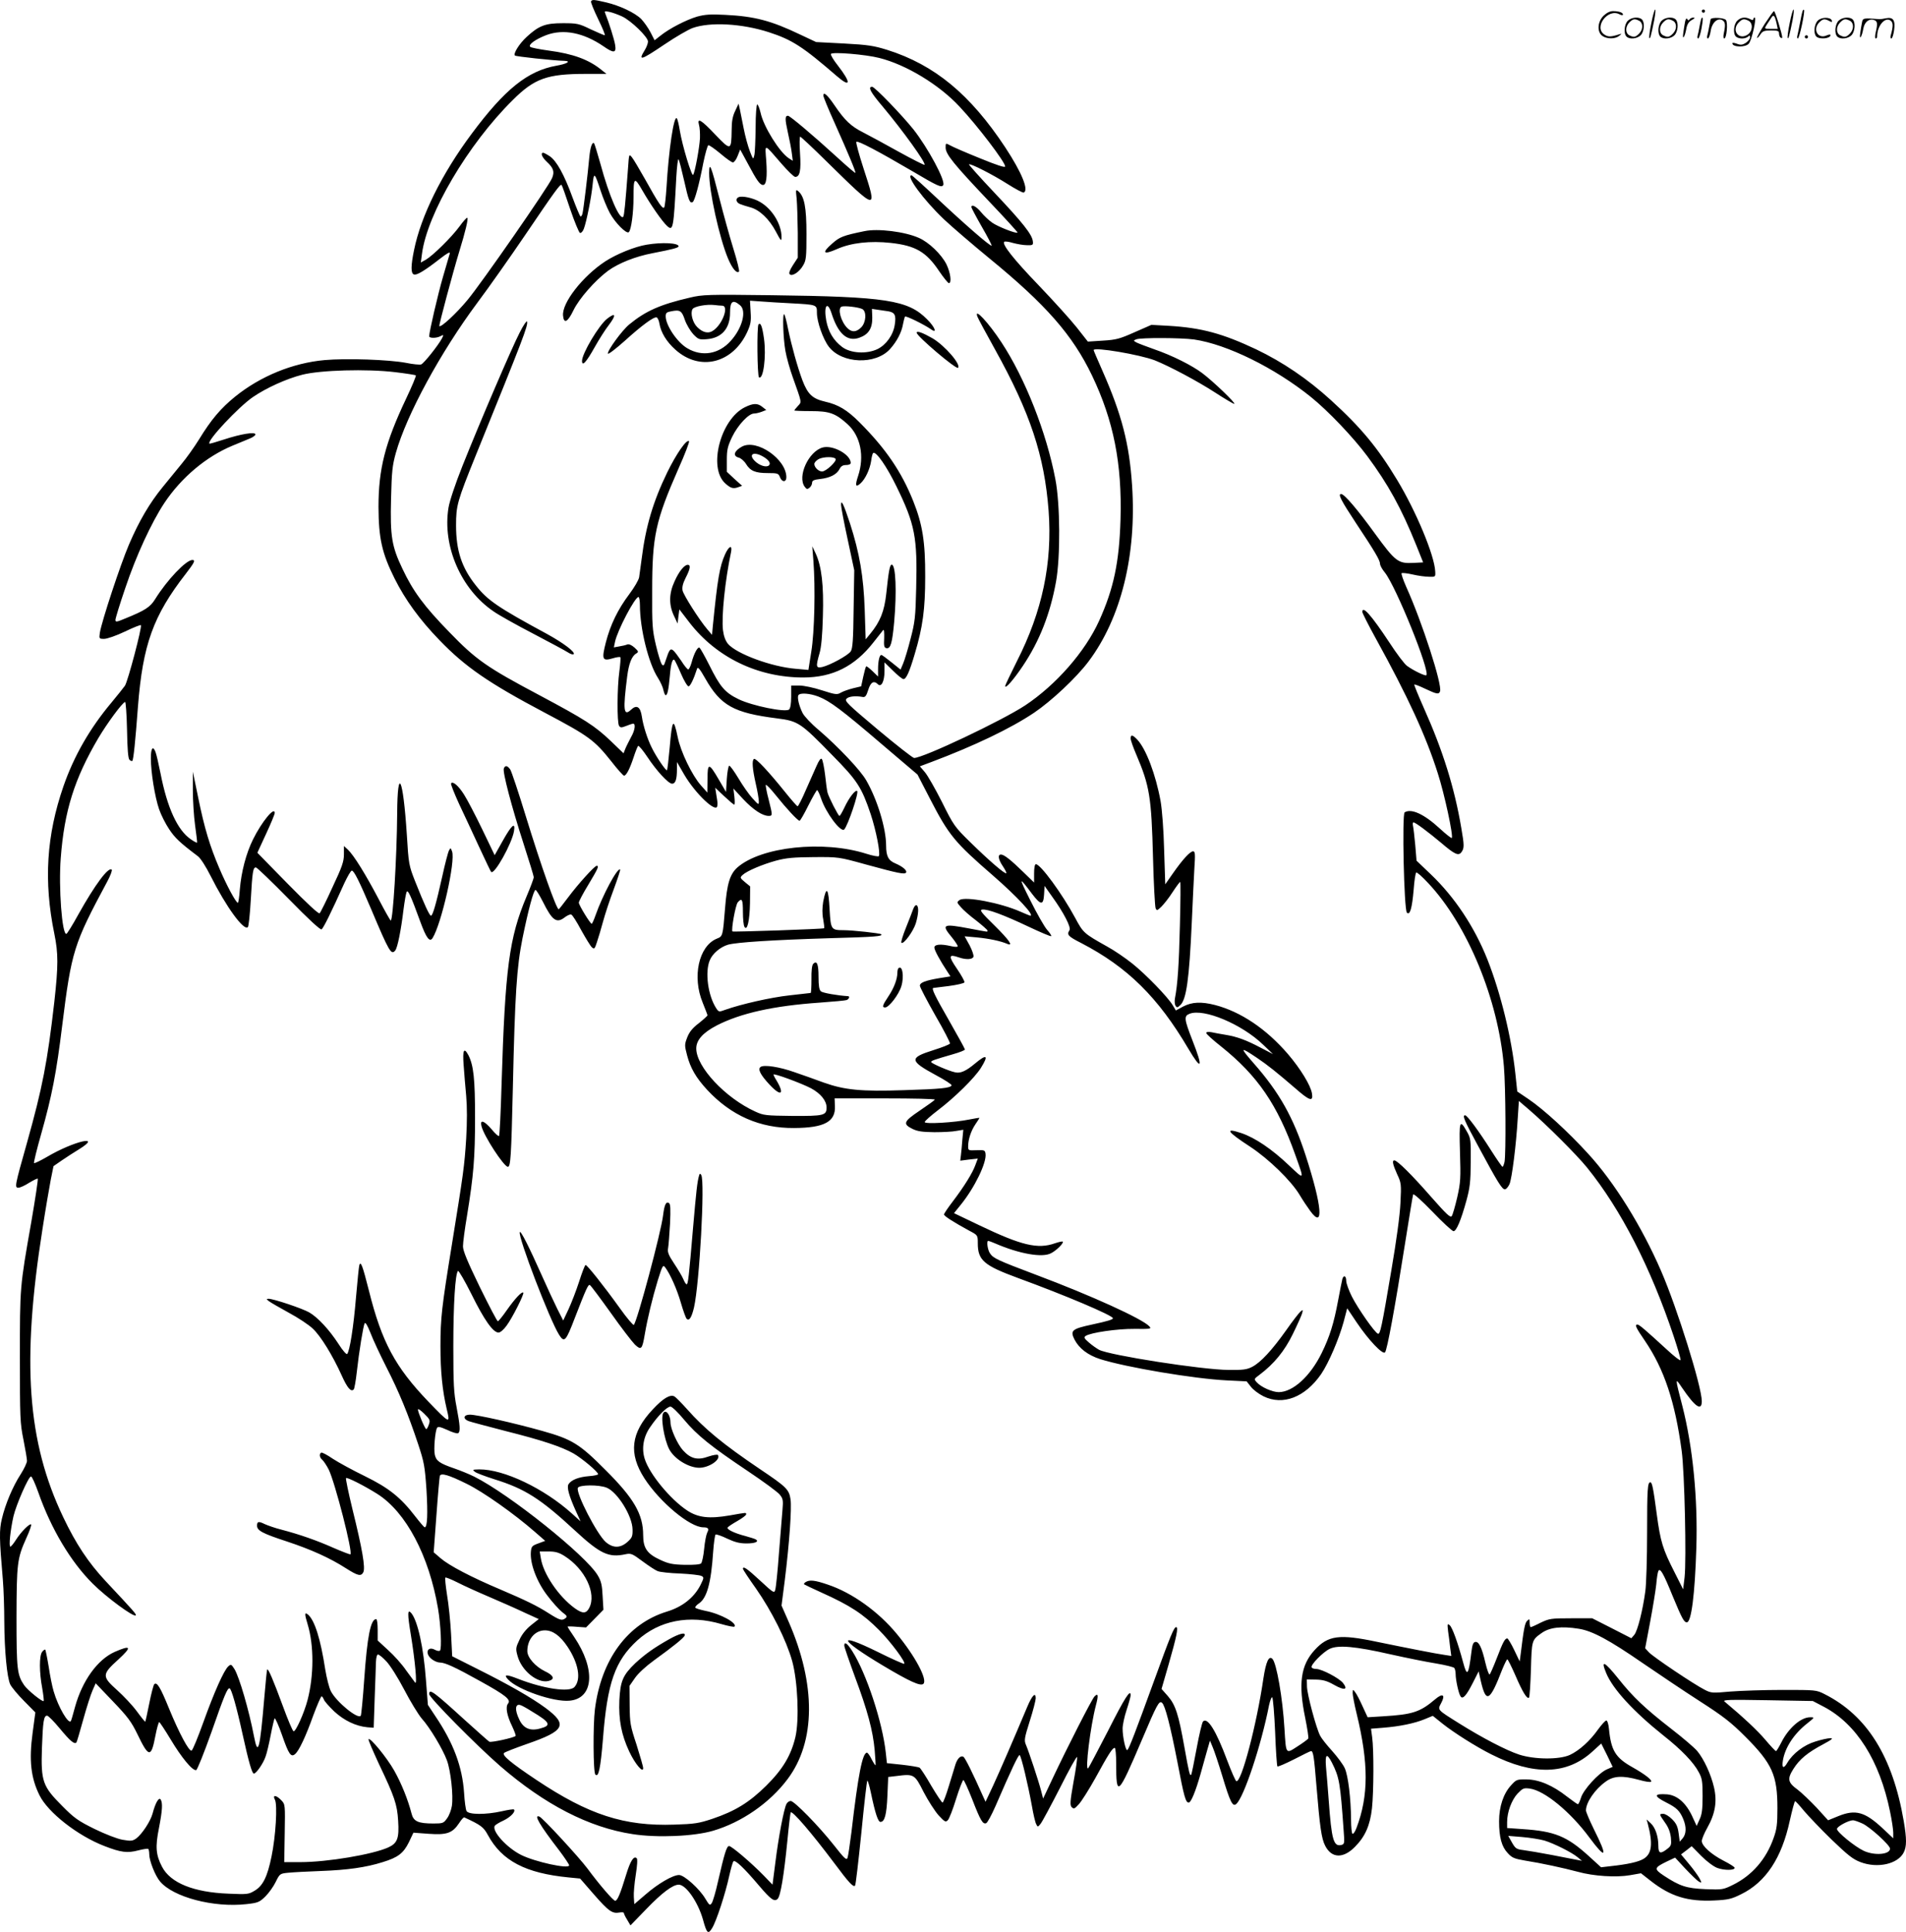 <svg version="1.0" xmlns="http://www.w3.org/2000/svg"
  viewBox="0 0 1184.686 1200.289"
 preserveAspectRatio="xMidYMid meet">
<g transform="translate(-0.234,1200.915) scale(0.1,-0.1)"
fill="#000000" stroke="none">
<path d="M3676 12001 c-3 -5 17 -54 44 -110 27 -55 46 -101 41 -101 -4 0 -44
17 -87 37 -74 36 -85 38 -174 38 -108 0 -148 -15 -224 -85 -46 -42 -85 -105
-73 -116 6 -6 237 -31 310 -33 41 -2 12 -19 -52 -30 -179 -32 -321 -146 -527
-423 -185 -248 -315 -510 -358 -722 -20 -97 -21 -145 -1 -152 17 -7 68 24 164
99 44 34 62 44 59 31 -3 -11 -22 -75 -42 -144 -32 -110 -86 -343 -86 -370 0
-13 46 -13 71 1 19 10 20 9 9 -13 -23 -44 -114 -158 -130 -163 -9 -3 -52 1
-95 10 -108 20 -368 29 -505 17 -199 -18 -398 -100 -555 -226 -90 -73 -149
-142 -225 -266 -29 -47 -78 -116 -109 -153 -31 -38 -83 -102 -116 -142 -82
-100 -148 -212 -211 -359 -53 -124 -169 -475 -181 -548 -5 -37 -5 -38 27 -38
18 0 76 20 128 45 52 25 97 43 100 40 9 -9 -81 -349 -99 -376 -10 -14 -48 -62
-84 -105 -135 -161 -233 -332 -298 -519 -106 -306 -124 -591 -57 -917 25 -122
25 -198 0 -423 -43 -375 -73 -530 -170 -876 -76 -269 -78 -279 -53 -279 10 0
41 14 67 31 27 16 51 28 53 25 3 -3 -15 -123 -40 -268 -72 -408 -71 -403 -71
-843 0 -373 1 -407 22 -510 12 -60 22 -120 22 -132 0 -12 -18 -50 -39 -83 -49
-75 -96 -187 -117 -277 -17 -70 -16 -123 6 -378 5 -60 9 -178 9 -261 1 -182
17 -347 37 -390 9 -18 47 -64 86 -103 l70 -71 -17 -127 c-23 -170 -11 -280 43
-388 53 -107 237 -251 403 -315 103 -40 143 -45 211 -27 31 8 59 12 62 9 3 -3
6 -18 6 -33 0 -40 37 -134 67 -169 82 -98 334 -164 537 -141 72 8 81 12 118
48 21 21 50 61 64 90 25 51 27 52 77 57 29 3 121 8 205 11 163 6 279 22 383
55 95 29 129 55 163 124 l28 59 95 -7 c112 -8 147 4 188 65 14 22 29 39 33 37
104 -48 120 -60 147 -110 87 -160 234 -237 502 -263 l71 -7 87 -100 c91 -104
113 -119 158 -111 15 3 27 1 27 -3 0 -5 9 -24 21 -43 l20 -34 97 100 c99 103
166 153 203 153 45 0 120 -108 151 -218 23 -85 32 -93 57 -51 26 42 83 216
106 324 10 44 21 84 26 90 11 11 65 -40 160 -152 74 -87 95 -101 115 -81 18
18 39 147 60 358 9 96 19 177 21 179 10 12 128 -125 270 -314 93 -125 119
-152 130 -141 4 3 21 150 39 327 17 176 34 322 37 325 3 3 13 -30 22 -73 28
-134 45 -183 60 -183 26 0 38 44 43 162 l5 117 51 6 c109 14 113 12 169 -99
28 -54 70 -119 93 -145 38 -41 44 -44 57 -31 9 8 32 68 52 133 20 64 41 117
45 117 5 0 29 -54 55 -119 52 -134 66 -157 87 -149 8 3 33 50 57 104 103 238
144 323 151 319 10 -6 52 -183 76 -315 9 -52 21 -104 27 -114 9 -19 10 -19 27
2 10 12 64 113 121 224 56 112 104 198 106 191 2 -6 -7 -75 -22 -154 -22 -124
-23 -145 -11 -158 13 -12 18 -10 44 19 16 17 63 91 103 163 82 150 106 187
120 187 5 0 9 -44 9 -97 0 -213 11 -203 160 147 94 222 107 245 125 230 19
-16 51 -139 96 -370 41 -216 51 -250 70 -250 14 0 43 70 74 180 15 52 33 120
42 150 l16 55 17 -41 c10 -23 37 -104 60 -180 48 -160 64 -192 86 -173 47 39
156 366 204 613 7 32 16 54 20 50 5 -5 13 -102 18 -216 4 -114 11 -210 14
-213 3 -4 50 17 104 44 54 28 101 51 105 51 14 0 19 -34 34 -218 21 -253 31
-326 54 -370 40 -79 113 -81 186 -6 63 64 93 132 105 239 11 103 12 365 1 442
l-7 52 75 6 c102 8 195 27 258 53 l51 21 61 -49 c69 -55 208 -143 302 -190
263 -133 470 -128 629 17 l55 50 36 -72 35 -73 -37 -16 c-51 -23 -145 -126
-160 -176 -7 -22 -15 -40 -19 -40 -4 0 -33 21 -66 46 -90 71 -175 107 -252
108 -61 1 -65 -1 -96 -35 -49 -52 -76 -134 -76 -225 0 -100 16 -158 54 -198
26 -29 42 -35 106 -46 102 -16 240 -46 330 -70 97 -27 237 -36 324 -21 l68 12
60 -47 c124 -97 230 -130 396 -122 86 4 107 9 167 39 153 75 252 225 302 457
15 67 30 122 33 121 3 0 28 -27 55 -60 28 -33 105 -114 172 -179 101 -97 132
-122 180 -140 106 -40 231 -12 268 60 19 37 19 85 0 196 -69 401 -228 655
-492 788 -51 26 -56 26 -260 26 -114 0 -261 -5 -325 -10 -111 -10 -120 -10
-160 11 -64 32 -319 203 -347 233 l-23 25 31 164 c17 90 34 195 38 233 3 38 9
75 13 83 11 21 31 -13 89 -156 57 -137 70 -163 88 -163 28 0 50 173 59 460 10
309 -22 632 -87 885 -46 178 -46 178 -2 113 82 -121 123 -148 123 -84 0 89
-153 579 -253 809 -120 277 -291 552 -454 729 -123 135 -276 275 -369 338
l-71 48 -12 113 c-24 224 -91 498 -173 706 -80 202 -204 389 -352 530 l-89 85
-8 97 c-5 53 -11 106 -14 119 -3 12 -1 22 3 22 12 0 93 -61 173 -128 83 -71
107 -82 125 -57 18 24 18 42 -1 151 -42 249 -115 482 -232 743 -35 79 -62 145
-60 147 2 3 33 -9 68 -26 72 -34 85 -36 92 -16 15 40 -111 430 -210 649 -19
43 -32 81 -29 85 4 3 35 0 69 -8 34 -8 80 -14 102 -14 40 -1 40 -1 38 34 -5
100 -119 373 -237 568 -120 199 -224 325 -411 495 -145 132 -298 236 -465 316
-208 98 -339 134 -543 146 l-108 6 -105 -46 c-92 -41 -114 -47 -197 -52 l-93
-6 -70 89 c-39 49 -146 167 -237 262 -155 161 -228 254 -213 269 4 4 28 1 54
-7 26 -7 65 -14 87 -14 37 -1 40 1 37 24 -4 42 -64 117 -236 299 -91 96 -163
177 -161 179 8 8 149 -64 240 -122 49 -31 94 -55 100 -53 34 13 -12 125 -114
280 -218 330 -439 513 -733 606 -84 26 -119 32 -270 40 l-173 9 -100 47 c-180
86 -282 113 -465 122 -92 5 -127 2 -175 -11 -67 -20 -171 -73 -227 -118 l-37
-29 -25 49 c-14 27 -40 64 -58 83 -39 39 -134 84 -221 104 -73 17 -84 18 -91
6z m193 -94 c56 -26 161 -128 161 -156 0 -11 -9 -35 -20 -53 -43 -70 -26 -65
124 36 68 46 146 91 173 101 109 39 307 28 474 -26 145 -47 210 -89 423 -273
87 -75 90 -42 6 66 -27 34 -46 66 -43 72 9 14 215 -3 301 -25 167 -42 372
-166 499 -303 111 -118 283 -344 283 -371 0 -9 -52 8 -157 51 -87 35 -170 71
-185 80 -28 15 -28 15 -28 -14 0 -41 50 -102 268 -332 101 -106 181 -194 179
-196 -8 -8 -123 37 -158 62 -20 14 -51 43 -68 64 -29 36 -61 53 -61 32 0 -4
29 -59 65 -122 36 -62 63 -115 61 -117 -7 -7 -171 136 -336 291 -85 80 -158
146 -162 146 -38 0 75 -153 201 -273 50 -47 177 -156 283 -243 352 -288 517
-476 638 -728 134 -280 187 -548 177 -894 -8 -266 -42 -429 -133 -630 -87
-192 -268 -398 -459 -525 -146 -96 -634 -327 -691 -327 -8 0 -109 79 -225 176
-189 159 -209 178 -195 192 14 15 57 19 100 11 16 -3 23 6 35 44 15 48 34 60
60 35 21 -21 41 18 41 81 l0 55 53 -52 c29 -29 58 -52 65 -52 17 0 37 44 70
156 50 167 65 279 65 479 1 218 -17 327 -74 470 -73 183 -171 327 -335 491
-76 76 -130 109 -214 128 -78 18 -107 46 -140 132 -31 83 -68 217 -89 318 -9
47 -20 88 -24 92 -12 12 -7 -147 7 -226 7 -41 28 -115 46 -165 58 -163 56
-152 32 -178 -12 -13 -22 -25 -22 -28 0 -2 46 -4 103 -4 114 0 152 -13 227
-81 81 -73 107 -199 66 -322 -20 -60 -16 -74 15 -46 30 27 58 87 66 139 3 25
9 48 13 50 18 11 84 -84 144 -207 116 -237 131 -317 123 -633 -4 -180 -8 -212
-35 -315 -16 -63 -37 -132 -46 -153 l-16 -38 -56 45 c-31 25 -59 46 -64 46
-11 0 -20 -38 -20 -89 l0 -45 -35 34 c-19 18 -37 32 -39 29 -3 -3 -11 -32 -18
-64 l-13 -60 -50 -12 c-28 -7 -62 -19 -76 -27 -23 -14 -33 -13 -117 14 -52 17
-114 30 -142 30 l-50 0 0 -69 c0 -45 -5 -72 -13 -80 -24 -19 -229 23 -314 64
-86 42 -115 77 -183 214 -28 55 -54 102 -60 106 -11 7 -34 -35 -49 -92 -7 -24
-16 -43 -21 -43 -5 0 -25 24 -43 53 -19 28 -41 58 -50 65 -18 15 -25 6 -47
-62 -11 -34 -14 -37 -25 -23 -6 9 -23 63 -36 119 -22 94 -24 123 -23 338 0
340 21 433 164 759 40 89 69 166 65 169 -15 14 -78 -77 -135 -193 -88 -181
-134 -336 -159 -535 -6 -47 -14 -99 -16 -117 -3 -18 -31 -65 -61 -105 -71 -94
-118 -191 -146 -300 -27 -106 -22 -118 43 -99 22 7 43 10 47 7 3 -3 0 -43 -6
-88 -14 -99 -15 -317 -2 -338 8 -12 14 -13 42 -2 18 7 37 14 43 15 20 4 15
-40 -10 -83 -13 -25 -30 -58 -36 -73 l-11 -28 -79 76 c-101 96 -161 134 -444
285 -326 173 -393 219 -560 392 -156 160 -225 253 -291 393 -67 140 -77 202
-71 435 4 170 8 207 30 286 67 237 277 624 507 933 69 92 203 282 298 422 183
270 217 317 225 309 3 -3 27 -70 53 -149 27 -80 55 -146 61 -149 7 -2 18 9 24
25 17 44 48 201 55 277 8 78 12 75 50 -41 14 -43 39 -104 56 -136 34 -63 105
-134 119 -120 15 15 29 120 29 215 0 127 5 131 55 44 50 -87 123 -193 154
-221 37 -33 40 -20 57 304 4 68 10 117 14 110 5 -8 20 -68 35 -134 27 -121 35
-142 53 -131 12 7 40 108 66 244 12 58 26 107 31 109 6 1 39 -22 75 -52 35
-30 70 -55 78 -55 7 0 21 18 29 40 l16 40 50 -92 c53 -100 73 -128 92 -128 21
0 27 49 20 150 -8 109 -17 111 94 -17 40 -46 78 -83 86 -83 29 0 37 39 30 146
-4 57 -3 104 1 104 4 0 78 -69 163 -153 319 -313 318 -312 230 -42 -28 86 -48
160 -44 163 9 9 137 -59 344 -180 164 -97 185 -106 196 -89 16 26 -94 230
-185 346 -74 92 -241 265 -257 265 -28 0 -10 -34 65 -122 129 -154 271 -352
261 -363 -3 -2 -75 34 -160 81 -84 47 -184 101 -221 120 -76 38 -115 75 -178
168 -45 66 -70 88 -70 61 0 -8 32 -86 71 -172 90 -201 132 -303 128 -308 -2
-2 -56 44 -119 102 -140 128 -288 253 -300 253 -19 0 -19 -21 -1 -102 10 -45
22 -104 25 -131 l6 -47 -25 16 c-58 38 -157 197 -175 282 -7 28 -16 52 -21 52
-5 0 -10 -64 -10 -142 -1 -79 -4 -156 -8 -173 -7 -29 -7 -29 -28 25 -12 31
-29 94 -38 140 -9 47 -20 101 -24 120 l-8 35 -21 -45 c-16 -32 -22 -66 -22
-120 -2 -128 -5 -128 -102 -27 -87 92 -114 108 -101 60 5 -16 7 -53 6 -83 -3
-57 -30 -206 -42 -227 -8 -16 -68 182 -83 274 -6 37 -14 72 -19 77 -18 20 -50
-192 -64 -430 -4 -61 -10 -116 -14 -123 -9 -15 -35 23 -120 176 -35 62 -71
123 -81 135 -18 22 -18 21 -24 -67 -17 -227 -24 -296 -30 -303 -22 -21 -88
131 -141 327 -19 68 -37 126 -40 130 -12 11 -24 -25 -30 -89 -9 -102 -36 -323
-42 -347 -3 -13 -9 -21 -13 -18 -4 3 -26 55 -49 117 -52 143 -99 227 -141 256
-18 12 -37 22 -41 22 -19 0 -8 -28 22 -56 42 -39 49 -62 33 -101 -21 -52 -440
-655 -527 -759 -69 -83 -164 -171 -174 -161 -4 4 85 336 125 467 37 120 56
200 49 206 -3 3 -25 -21 -48 -53 -50 -68 -164 -180 -209 -207 l-32 -18 7 53
c32 250 286 681 563 955 136 136 215 164 455 164 l129 0 -29 23 c-80 66 -179
102 -331 122 -58 8 -109 18 -114 23 -14 14 33 47 100 73 107 40 232 15 356
-70 63 -44 80 -42 72 8 -5 34 -39 141 -61 195 -7 16 -5 18 26 11 19 -4 54 -17
78 -28z m3555 -2007 c205 -30 501 -176 726 -357 107 -86 264 -251 351 -368
129 -174 211 -322 305 -555 l42 -105 -58 -3 c-98 -5 -113 6 -243 184 -108 149
-189 244 -209 244 -21 0 -1 -39 90 -177 121 -182 152 -235 152 -257 0 -9 13
-34 30 -54 70 -88 282 -613 258 -638 -7 -6 -79 28 -120 58 -15 10 -65 76 -111
147 -111 168 -167 231 -167 188 0 -6 38 -82 85 -167 197 -357 311 -604 384
-835 41 -126 98 -391 87 -402 -3 -3 -37 24 -76 60 -97 89 -176 125 -217 99
-17 -11 -4 -605 14 -623 19 -19 32 27 42 142 4 55 11 103 16 107 4 4 37 -25
74 -65 245 -260 436 -724 471 -1140 11 -131 13 -543 4 -592 -4 -17 -9 -31 -13
-31 -3 0 -35 46 -70 101 -76 120 -149 219 -162 219 -19 0 -7 -29 83 -195 118
-219 146 -265 164 -265 8 0 21 15 29 33 15 36 41 240 51 409 l7 107 61 -52
c113 -97 298 -282 363 -362 211 -261 396 -622 539 -1050 25 -75 44 -141 42
-146 -2 -6 -42 25 -88 68 -130 119 -169 153 -180 153 -19 0 -10 -19 47 -102
119 -175 187 -378 228 -683 18 -132 30 -678 18 -785 l-9 -75 -53 105 c-74 145
-88 191 -111 362 -22 166 -29 198 -40 198 -17 0 -20 -43 -20 -315 0 -156 -5
-319 -11 -362 -16 -119 -48 -245 -68 -270 l-19 -22 -121 62 -122 62 -132 0
c-124 0 -135 -2 -188 -27 -31 -16 -59 -28 -62 -28 -4 0 -7 12 -7 27 0 25 -1
26 -16 12 -14 -14 -21 -52 -40 -208 l-6 -44 -34 71 c-19 40 -39 72 -43 72 -15
0 -27 -23 -65 -122 -21 -54 -41 -100 -45 -102 -4 -3 -16 30 -26 72 -22 96 -41
134 -63 130 -13 -2 -19 -19 -24 -63 -18 -146 -27 -157 -52 -62 -33 122 -67
216 -83 229 -15 12 -15 8 -10 -37 4 -27 10 -73 13 -102 l7 -52 -39 6 c-52 7
-245 45 -424 82 -232 49 -303 40 -386 -51 -87 -94 -103 -210 -59 -422 13 -65
22 -123 19 -128 -4 -6 -34 -28 -67 -49 -74 -48 -71 -51 -81 111 -11 188 -49
407 -75 433 -22 22 -40 -18 -56 -123 -42 -287 -137 -648 -168 -637 -5 1 -31
60 -57 129 -69 185 -122 270 -150 242 -6 -6 -24 -81 -40 -168 -16 -87 -31
-160 -34 -163 -8 -9 -13 9 -42 172 -36 202 -55 262 -103 317 l-39 44 44 152
c49 171 62 232 47 232 -14 0 -35 -52 -138 -335 -115 -316 -154 -418 -165 -428
-10 -11 -30 79 -30 133 0 22 11 74 25 116 14 42 25 83 25 91 0 41 -36 -14
-140 -220 -64 -124 -120 -230 -124 -234 -21 -19 14 262 48 391 17 63 14 79 -9
55 -16 -16 -172 -322 -260 -509 l-59 -125 -13 50 c-16 62 -75 239 -93 282 -13
29 -11 42 23 150 21 65 37 129 37 141 0 41 -23 18 -53 -54 -87 -207 -171 -400
-212 -489 l-47 -100 -16 35 c-64 144 -111 238 -121 244 -17 11 -38 -10 -50
-47 -5 -18 -24 -78 -41 -134 -17 -57 -35 -103 -39 -103 -5 0 -36 47 -70 104
-33 58 -66 108 -73 113 -7 4 -56 12 -108 18 l-95 10 -7 65 c-21 192 -121 494
-209 632 -31 49 -49 60 -49 33 0 -8 30 -95 66 -193 79 -211 112 -335 123 -457
4 -49 7 -92 5 -93 -1 -2 -12 14 -24 37 -11 23 -24 41 -29 41 -28 0 -55 -137
-96 -490 -10 -80 -21 -154 -25 -164 -6 -16 -20 -3 -85 80 -94 119 -246 274
-268 274 -9 0 -21 -8 -26 -18 -16 -29 -50 -208 -69 -362 l-18 -140 -54 56
c-77 79 -200 184 -216 184 -15 0 -29 -46 -69 -221 -14 -64 -32 -124 -39 -134
-11 -16 -15 -13 -39 27 -36 62 -132 148 -164 148 -38 0 -130 -53 -208 -121
l-70 -60 -3 44 c-2 24 4 86 12 138 9 57 12 97 6 103 -18 18 -40 -17 -66 -103
-36 -118 -54 -161 -68 -161 -12 0 -99 101 -172 200 -54 72 -279 316 -299 323
-38 15 2 -53 123 -210 34 -45 62 -87 62 -93 0 -25 -214 22 -299 65 -90 45
-184 150 -163 181 4 6 28 21 55 33 43 21 76 55 64 68 -3 3 -37 -2 -76 -11 -98
-22 -207 -22 -219 2 -5 9 -12 60 -15 112 -11 163 -66 310 -178 476 l-47 71
-12 154 c-15 203 -51 367 -91 416 -24 28 -25 -2 -3 -134 27 -166 40 -312 27
-298 -5 6 -30 40 -56 76 -25 37 -76 94 -112 126 l-65 60 0 67 c0 36 -4 66 -9
66 -35 0 -56 -107 -75 -378 -8 -117 -18 -217 -21 -222 -16 -26 -152 85 -186
152 -11 21 -26 81 -35 135 -29 189 -65 302 -105 339 -24 21 -25 8 -4 -60 39
-129 39 -316 -1 -469 -20 -78 -74 -199 -87 -194 -6 2 -36 73 -67 158 -59 160
-90 233 -97 226 -2 -3 -10 -83 -18 -178 -27 -320 -39 -367 -64 -237 -31 162
-91 367 -121 417 -20 31 -22 32 -39 17 -27 -25 -87 -159 -155 -348 -34 -94
-66 -173 -73 -175 -16 -6 -76 106 -139 259 -55 135 -76 170 -93 153 -5 -6 -19
-59 -31 -120 -12 -60 -23 -111 -25 -113 -1 -1 -25 28 -52 65 -28 38 -83 96
-122 131 -96 86 -96 98 7 191 86 79 80 92 -23 47 -107 -48 -201 -179 -246
-341 -12 -44 -23 -84 -26 -88 -14 -24 -79 87 -107 184 -9 29 -23 99 -31 154
-9 55 -19 102 -21 105 -3 3 -12 -4 -20 -14 -18 -25 -18 -125 1 -226 7 -41 11
-77 9 -79 -7 -8 -100 67 -122 99 -43 64 -47 98 -47 420 1 337 4 366 61 493 20
43 33 81 30 85 -9 8 -63 -46 -94 -95 -15 -24 -31 -43 -35 -43 -11 0 0 103 19
188 16 70 93 247 109 248 6 1 26 -44 46 -100 79 -225 201 -430 338 -566 84
-84 255 -210 267 -197 6 6 -9 23 -188 214 -107 115 -183 229 -263 397 -223
468 -259 962 -129 1786 19 124 43 263 52 310 l17 84 52 36 c28 19 77 51 107
69 150 93 -34 50 -197 -46 -43 -25 -80 -43 -83 -40 -3 3 17 85 45 183 66 234
94 377 130 671 58 464 71 506 280 895 20 37 32 70 28 74 -20 20 -104 -93 -208
-279 -36 -66 -70 -120 -74 -120 -27 -5 -49 289 -35 470 22 294 85 494 234 747
53 89 147 218 166 224 4 2 10 -76 12 -172 2 -122 7 -179 15 -187 7 -7 15 -10
18 -7 7 6 19 122 35 338 30 384 95 564 297 824 54 70 62 86 41 86 -39 0 -157
-124 -231 -243 -31 -50 -62 -70 -185 -120 -55 -23 -62 -24 -62 -9 0 9 27 98
61 197 68 203 163 408 243 529 106 159 260 288 423 356 43 18 93 38 111 46 17
7 32 18 32 24 0 18 -90 3 -194 -31 -49 -16 -90 -28 -92 -26 -17 17 181 228
270 289 83 57 209 114 307 139 114 29 402 37 577 16 67 -8 125 -17 129 -20 3
-4 -24 -68 -60 -144 -131 -276 -172 -438 -172 -673 1 -195 21 -287 100 -445
66 -132 155 -255 279 -383 160 -166 305 -266 653 -450 276 -146 310 -171 415
-303 38 -49 74 -89 79 -89 14 0 35 40 59 112 12 37 25 70 29 73 5 2 30 -28 56
-67 59 -89 132 -168 155 -168 21 0 30 27 30 90 l0 45 45 -78 c71 -121 202
-244 206 -194 2 17 2 18 -6 67 l-7 45 55 -52 c31 -29 59 -53 63 -53 4 0 4 22
1 50 l-6 50 61 -66 c62 -66 120 -104 158 -104 25 0 25 3 0 102 -12 44 -19 85
-18 90 2 6 30 -23 62 -63 68 -85 137 -159 148 -159 5 0 29 43 55 95 26 52 51
95 54 95 4 0 15 -22 24 -49 29 -90 124 -217 145 -195 22 23 93 231 80 239 -12
8 -51 -43 -79 -103 -14 -29 -27 -52 -31 -52 -7 0 -66 115 -74 145 -3 11 -10
60 -15 109 -6 49 -15 94 -21 100 -6 6 -17 -8 -33 -45 -13 -30 -43 -98 -67
-151 -23 -54 -46 -98 -50 -98 -4 0 -40 41 -80 91 -99 123 -180 210 -191 203
-14 -8 -10 -61 11 -154 11 -47 19 -96 19 -110 0 -23 -2 -22 -40 20 -22 24 -61
80 -87 124 -26 43 -51 78 -57 78 -5 -1 -12 -38 -15 -82 l-5 -81 -45 77 c-61
105 -70 106 -70 2 l-1 -83 -40 45 c-55 62 -126 209 -144 299 -26 125 -35 113
-50 -64 -7 -75 -14 -138 -17 -141 -6 -6 -67 83 -95 141 -27 54 -53 136 -61
192 -9 61 -32 76 -67 43 -47 -44 -51 -4 -24 208 10 78 28 125 56 141 16 10 15
13 -11 37 -18 16 -35 23 -45 19 -9 -4 -31 -9 -50 -12 l-33 -6 7 34 c15 72 124
279 146 279 5 0 9 -24 9 -52 0 -144 53 -359 111 -449 16 -25 32 -60 35 -77 4
-18 10 -32 14 -32 11 0 18 33 26 121 6 75 17 110 29 97 3 -3 22 -41 40 -84 19
-44 40 -79 47 -79 11 0 33 47 53 109 4 15 16 2 51 -60 96 -169 177 -214 446
-248 132 -17 146 -26 343 -228 157 -159 183 -200 240 -369 33 -101 61 -242 50
-259 -3 -4 -38 2 -78 15 -268 85 -653 44 -801 -85 -47 -42 -65 -101 -77 -255
-14 -174 -14 -173 -52 -188 -112 -47 -153 -237 -87 -397 16 -40 30 -76 30 -79
0 -3 -24 -25 -54 -49 -40 -30 -59 -55 -72 -88 -17 -44 -17 -50 -1 -111 21 -80
55 -139 125 -215 149 -160 328 -239 541 -237 187 1 258 39 253 137 l-2 47 314
0 c173 0 312 -3 309 -8 -2 -4 -45 -35 -94 -68 -101 -68 -107 -83 -44 -114 31
-15 61 -19 135 -20 52 0 114 3 137 8 l43 7 -6 -62 c-2 -35 -7 -78 -9 -97 l-4
-33 54 7 55 6 -15 -40 c-17 -48 -68 -131 -141 -227 -30 -39 -54 -75 -54 -80 0
-10 58 -47 157 -101 53 -28 53 -28 53 -78 0 -106 38 -138 250 -216 293 -107
590 -233 590 -250 0 -8 -32 -18 -130 -39 -125 -27 -137 -37 -109 -93 29 -56
83 -97 160 -122 162 -51 583 -122 787 -132 l123 -6 26 -33 c14 -19 49 -45 79
-60 121 -59 258 -6 358 138 47 69 111 219 140 325 l22 84 59 -88 c75 -111 161
-201 176 -186 13 13 62 278 124 673 26 162 48 301 51 308 2 8 52 -37 120 -107
64 -67 123 -121 131 -121 18 0 47 70 80 190 22 81 26 116 27 240 1 137 0 147
-24 189 -45 80 -49 68 -43 -127 5 -163 4 -188 -17 -281 -13 -56 -28 -108 -34
-117 -9 -12 -32 10 -130 121 -117 134 -209 225 -227 225 -15 0 -10 -25 17 -85
26 -55 27 -63 21 -179 -3 -74 -25 -235 -56 -416 -61 -362 -70 -402 -84 -397
-19 6 -124 156 -162 231 -19 38 -35 82 -35 97 0 32 -16 39 -24 12 -3 -10 -14
-69 -26 -131 -27 -146 -53 -228 -103 -330 -71 -144 -178 -241 -266 -242 -40 0
-110 31 -137 61 -18 20 -18 21 16 46 92 69 157 149 208 254 28 57 54 115 58
129 6 23 5 24 -11 10 -9 -8 -49 -59 -88 -115 -88 -124 -159 -201 -212 -228
-33 -17 -58 -20 -145 -19 -166 1 -740 91 -806 125 -16 9 -45 29 -64 46 -29 25
-32 32 -20 40 31 21 197 45 303 44 103 -1 108 0 93 16 -42 46 -360 191 -704
320 -238 90 -265 102 -286 133 -15 21 -23 78 -11 78 3 0 22 -7 43 -16 150 -65
293 -90 347 -61 34 17 81 64 73 72 -3 3 -24 -2 -48 -10 -107 -38 -208 -14
-469 111 l-159 76 42 52 c86 106 162 262 154 317 -3 22 -7 24 -55 22 -52 -2
-53 -2 -53 25 0 42 18 96 45 136 14 20 25 38 25 40 0 1 -28 -3 -62 -10 -92
-19 -278 -30 -278 -16 0 6 37 39 83 74 105 80 226 199 266 262 50 80 37 89
-37 27 -55 -46 -90 -62 -123 -54 -40 8 -149 56 -149 64 0 8 17 14 138 49 39
11 72 24 72 29 0 4 -45 86 -100 182 -87 151 -108 196 -97 200 1 0 44 6 96 12
52 7 96 17 98 23 2 6 -19 44 -47 85 -54 79 -52 92 12 70 43 -15 85 -14 91 4 3
8 -8 40 -24 71 l-31 56 78 -7 c72 -7 146 -22 187 -40 41 -17 11 25 -80 115
-80 78 -94 96 -76 98 32 5 134 -33 286 -105 76 -36 140 -63 143 -60 3 3 -8 20
-25 39 -17 19 -64 102 -105 184 -74 147 -72 151 11 40 55 -72 71 -73 75 -3 l3
52 46 -65 c73 -101 120 -192 109 -210 -18 -28 -10 -38 73 -80 287 -149 477
-336 666 -657 83 -140 93 -120 26 50 -53 136 -55 154 -18 168 89 34 324 -65
456 -192 l62 -59 -75 39 c-91 48 -147 69 -220 81 -30 5 -70 12 -87 16 -21 4
-33 2 -33 -5 0 -6 42 -44 93 -84 226 -181 349 -360 460 -672 58 -162 60 -159
-39 -66 -106 101 -210 171 -295 200 -108 36 -91 10 55 -85 115 -76 253 -210
306 -298 19 -32 49 -77 66 -100 86 -118 75 26 -28 344 -77 237 -164 393 -324
574 -87 100 -85 104 21 33 67 -45 124 -91 238 -189 90 -79 113 -86 104 -32 -8
50 -72 154 -149 244 -135 157 -293 263 -453 305 -86 22 -144 19 -198 -9 l-46
-25 -19 32 c-31 52 -167 192 -252 260 -44 35 -114 83 -157 106 -144 81 -147
83 -198 178 -81 150 -215 333 -244 333 -7 0 -11 -24 -11 -57 l0 -57 -67 65
c-79 77 -120 109 -139 109 -22 0 -16 -32 12 -73 14 -21 24 -41 21 -43 -7 -8
-110 81 -223 192 -98 96 -104 104 -177 251 -42 83 -90 167 -107 186 l-30 35
72 27 c266 100 492 208 638 306 108 73 262 217 338 318 202 268 300 662 271
1094 -17 259 -64 440 -184 712 -30 68 -55 126 -55 129 0 21 288 -28 381 -64
92 -37 265 -129 373 -199 60 -39 114 -71 120 -71 14 1 -131 140 -199 191 -64
48 -185 109 -298 148 -48 17 -98 36 -110 42 -21 12 -21 12 -2 20 29 11 278 10
359 -1z m-2334 -2219 c70 -27 144 -82 395 -297 l220 -187 77 -149 c118 -229
154 -272 394 -480 148 -129 259 -248 230 -248 -2 0 -29 11 -61 25 -124 55
-344 97 -379 72 -17 -13 -17 -15 8 -43 14 -17 57 -55 96 -84 38 -30 70 -58 70
-62 0 -10 13 -11 -110 12 -169 32 -179 27 -110 -56 21 -26 37 -51 35 -55 -3
-4 -22 -3 -42 2 -65 15 -103 11 -103 -9 0 -16 34 -79 83 -153 l17 -26 -69 -11
c-89 -15 -121 -28 -121 -47 0 -9 43 -91 95 -183 53 -91 94 -171 92 -176 -2 -6
-48 -24 -102 -41 -153 -48 -151 -66 15 -156 55 -29 99 -58 97 -63 -6 -17 -68
-23 -297 -30 -266 -9 -367 1 -497 47 -54 20 -136 49 -183 65 -93 33 -187 47
-209 33 -21 -13 -3 -49 55 -111 71 -76 95 -61 43 26 -11 17 -19 34 -19 37 0
10 171 -53 233 -85 61 -33 97 -78 97 -120 0 -49 -18 -53 -211 -52 -167 2 -180
3 -232 27 -187 85 -367 278 -367 392 0 52 41 98 127 143 148 76 352 122 641
142 84 6 159 13 167 16 15 6 21 24 8 24 -64 4 -157 20 -168 30 -11 9 -15 34
-15 91 0 78 -10 103 -33 80 -8 -8 -12 -45 -11 -97 0 -46 -2 -84 -5 -84 -3 0
-63 -7 -132 -15 -118 -13 -301 -55 -397 -89 -41 -15 -42 -15 -58 9 -51 78 -71
225 -40 298 17 42 66 83 114 97 56 15 273 29 626 40 293 8 338 12 325 25 -7 6
-176 25 -234 25 -76 0 -79 4 -86 125 -7 138 -20 155 -40 52 -6 -38 -7 -75 0
-109 5 -29 8 -54 6 -56 -4 -5 -566 -24 -570 -20 -9 9 19 165 33 181 26 30 32
19 32 -60 0 -43 4 -85 10 -93 17 -27 32 40 34 149 l1 103 -33 27 c-31 26 -31
28 -14 44 27 25 121 65 208 89 64 17 108 21 234 22 155 1 155 1 325 -46 201
-55 241 -63 249 -50 8 13 -22 38 -67 57 -43 18 -57 45 -57 111 0 105 -54 284
-123 404 -36 64 -175 210 -295 313 -46 38 -91 86 -101 106 -22 44 -35 97 -26
111 10 16 70 12 125 -9z m4725 -5791 c84 -13 190 -70 397 -213 98 -67 257
-174 355 -237 148 -95 195 -132 283 -220 168 -168 200 -240 200 -445 0 -100
-4 -131 -24 -186 -46 -131 -134 -232 -252 -290 -61 -30 -66 -31 -171 -27 -119
5 -160 19 -259 84 -63 42 -61 49 19 88 l51 24 64 -69 c36 -38 73 -74 84 -80
18 -10 19 -9 4 20 -9 16 -38 57 -66 90 l-49 59 33 25 33 26 59 -60 c33 -33 76
-66 100 -75 43 -16 110 -16 108 1 -1 6 -32 25 -69 44 -76 39 -135 92 -135 122
0 12 15 48 34 82 50 89 62 164 42 251 -19 82 -63 177 -105 227 -17 20 -88 81
-158 135 -166 129 -240 199 -330 312 -89 111 -113 122 -77 36 41 -99 170 -239
354 -386 113 -89 189 -168 221 -229 21 -38 24 -58 24 -149 0 -81 -4 -114 -19
-145 l-18 -40 -23 50 c-39 89 -95 140 -160 146 -83 6 -86 -10 -7 -50 66 -33
85 -52 107 -104 20 -49 19 -90 -3 -118 l-19 -22 -7 53 c-6 42 -14 60 -41 87
-18 18 -42 33 -54 33 -27 0 -27 -1 10 -54 22 -30 33 -60 37 -94 4 -44 2 -51
-23 -70 -42 -33 -55 -29 -55 19 0 59 -19 115 -48 141 l-25 23 7 -25 c33 -125
26 -188 -25 -219 -32 -20 -102 -35 -205 -46 l-60 -7 -79 72 c-134 121 -210
152 -407 165 l-98 7 0 37 c0 62 28 137 65 177 32 33 38 36 76 31 91 -12 253
-145 371 -305 105 -141 115 -122 27 53 -27 55 -49 107 -49 116 0 50 56 132
124 180 48 35 104 38 206 10 38 -11 72 -16 75 -11 7 11 -41 47 -115 89 -106
59 -134 104 -147 239 -3 30 -10 52 -16 52 -7 0 -30 -26 -52 -56 -50 -71 -117
-131 -175 -158 -66 -30 -219 -29 -315 2 -82 27 -229 104 -370 192 -142 89
-138 84 -115 128 28 52 10 64 -37 24 -94 -80 -141 -95 -324 -106 l-96 -6 -31
67 c-17 38 -37 77 -46 88 -15 20 -15 20 -16 -5 0 -14 11 -72 25 -129 75 -309
74 -509 -1 -708 -9 -24 -20 -40 -25 -37 -5 3 -9 42 -9 87 -1 132 -18 274 -39
320 -10 23 -46 71 -78 107 -33 36 -67 79 -75 95 -25 48 -80 254 -82 304 l-1
46 57 -1 c44 -1 69 -8 113 -33 64 -36 88 -31 55 12 -24 30 -132 87 -166 87
-13 0 -26 4 -29 10 -9 14 70 95 112 115 52 25 159 16 378 -34 99 -22 227 -48
285 -57 58 -10 108 -22 112 -28 4 -6 8 -23 8 -38 0 -35 18 -119 30 -137 13
-23 36 2 77 83 l36 71 13 -58 c33 -143 56 -131 134 71 14 34 28 62 31 62 4 0
26 -45 50 -99 45 -105 73 -150 85 -139 4 4 9 83 12 175 5 181 5 183 66 226 50
36 124 44 231 27z m-7411 -203 c23 -24 72 -101 111 -176 38 -73 87 -153 108
-178 51 -56 131 -190 157 -260 24 -65 41 -220 31 -284 -4 -25 -17 -60 -30 -77
-21 -30 -26 -32 -85 -32 -95 0 -124 13 -136 63 -22 85 -62 185 -107 265 -46
82 -154 213 -160 195 -2 -5 28 -74 65 -154 96 -201 113 -250 119 -351 7 -109
-4 -140 -60 -166 -96 -44 -379 -92 -548 -92 l-100 0 3 179 c3 178 3 180 -21
205 -31 33 -57 36 -40 4 17 -31 5 -228 -21 -353 -26 -127 -54 -183 -106 -213
-36 -22 -47 -23 -159 -18 -220 8 -364 67 -416 168 -38 73 -42 124 -19 238 22
114 24 157 11 179 -11 17 -33 -21 -50 -86 -13 -49 -66 -129 -102 -156 -23 -16
-33 -17 -85 -8 -34 6 -108 35 -174 67 -101 50 -126 67 -201 143 -122 122 -133
153 -126 361 6 164 11 200 32 200 7 0 43 -36 80 -81 64 -77 89 -98 102 -86 3
3 22 68 43 144 21 76 47 157 58 181 l19 43 108 -113 c92 -96 114 -126 152
-204 70 -146 85 -147 111 -10 9 47 20 86 24 86 3 0 35 -48 70 -106 68 -114
138 -199 160 -192 7 3 49 108 94 234 82 235 99 274 113 274 11 0 44 -116 81
-285 38 -173 59 -245 70 -245 15 0 59 64 73 106 8 21 22 82 32 134 10 52 21
98 24 103 4 4 25 -43 46 -103 42 -121 56 -140 81 -119 24 19 67 110 114 242
24 64 47 117 51 117 4 0 10 -9 14 -19 3 -11 33 -44 65 -75 62 -57 134 -91 205
-98 l40 -3 6 180 c4 99 7 201 8 228 1 28 6 47 13 47 6 0 30 -19 52 -43z m8935
-282 c202 -107 346 -333 411 -651 11 -53 20 -112 20 -131 l0 -35 -65 61 c-111
104 -170 120 -276 77 l-64 -26 -71 78 c-40 42 -93 93 -118 112 -62 45 -66 67
-26 130 38 60 88 101 184 152 56 30 65 38 45 38 -15 0 -57 -9 -94 -21 -70 -21
-139 -74 -173 -131 -23 -40 -36 -35 -28 13 13 80 68 165 149 229 50 40 50 40
20 40 -57 0 -134 -67 -179 -157 -15 -29 -29 -53 -33 -53 -4 0 -33 31 -66 70
-48 57 -139 142 -254 238 -13 11 32 12 267 8 l282 -5 69 -36z m-3058 -347 c46
-91 52 -124 73 -424 6 -75 5 -82 -13 -87 -50 -13 -62 30 -80 278 -6 77 -13
170 -17 208 -6 79 5 87 37 25z m3297 -378 c47 -21 172 -135 172 -156 0 -37
-96 -45 -163 -14 -56 26 -167 117 -167 136 0 15 72 54 100 54 8 0 34 -9 58
-20z m-1976 -106 c59 -18 170 -73 208 -105 l25 -21 -25 5 c-14 3 -86 16 -160
31 -74 14 -156 28 -181 31 -41 5 -48 10 -69 47 l-23 41 86 -7 c48 -4 111 -14
139 -22z M4410 10935 c0 -115 63 -401 117 -531 27 -64 54 -96 69 -82 3 4 -12
68 -35 141 -23 74 -62 215 -87 313 -52 205 -63 232 -64 159z M4954 10775 c3
-33 6 -129 7 -213 l0 -154 -30 -46 c-20 -31 -27 -50 -20 -57 15 -15 60 14 83
55 19 31 21 52 21 195 0 167 -13 235 -52 267 -15 12 -15 7 -9 -47z M4593
10784 c-21 -9 -15 -34 10 -43 12 -5 41 -14 63 -20 57 -15 118 -73 159 -151 31
-59 35 -62 35 -34 0 79 -57 174 -133 218 -42 25 -111 40 -134 30z M5375 10573
c-132 -27 -154 -36 -200 -77 -67 -58 -56 -72 28 -35 89 40 208 53 336 39 154
-17 221 -56 301 -176 28 -41 55 -74 60 -74 19 0 10 66 -15 117 -31 62 -109
137 -171 164 -87 39 -256 60 -339 42z M4022 10489 c-74 -12 -187 -58 -258
-104 -140 -92 -270 -258 -262 -337 5 -53 29 -41 65 34 35 72 133 184 215 245
65 47 170 89 276 109 129 25 162 34 162 43 0 21 -103 26 -198 10z M4290 10160
c-185 -43 -275 -83 -377 -167 -45 -37 -138 -165 -132 -181 2 -6 49 30 104 79
107 97 182 152 199 146 6 -2 14 -19 17 -38 9 -55 44 -113 99 -162 152 -137
357 -86 447 110 21 46 25 66 21 124 l-4 70 71 -5 c38 -3 120 -8 180 -11 166
-9 165 -8 165 -60 0 -55 38 -163 74 -210 81 -106 290 -114 380 -15 43 48 72
103 81 155 4 22 10 43 12 47 4 8 119 -49 161 -78 42 -31 26 13 -24 62 -118
119 -255 140 -964 149 -400 5 -430 4 -510 -15z m313 -48 c41 -35 13 -142 -59
-221 -73 -82 -178 -100 -269 -46 -63 36 -135 143 -135 199 0 21 6 26 34 31 55
11 66 4 85 -53 10 -29 34 -69 52 -89 32 -33 37 -35 87 -31 91 8 142 67 142
164 0 72 17 85 63 46z m-112 -2 c43 0 5 -110 -52 -152 -31 -24 -67 -17 -103
19 -29 28 -44 88 -29 112 11 17 88 31 137 25 16 -2 37 -4 47 -4z m680 -48 c41
-128 98 -178 173 -151 57 20 81 58 80 125 l-2 54 34 -5 c19 -3 49 -7 68 -10
40 -7 49 -24 40 -82 -9 -64 -53 -126 -108 -153 -68 -32 -168 -26 -220 14 -53
40 -85 94 -98 163 -17 93 7 126 33 45z m191 27 c28 -15 24 -83 -7 -114 -30
-30 -58 -32 -86 -4 -40 40 -62 121 -36 133 17 7 106 -3 129 -15z M6077 10043
c3 -10 53 -102 110 -205 219 -394 307 -660 333 -1002 24 -324 -39 -625 -197
-935 -40 -80 -73 -149 -73 -154 0 -21 53 40 110 125 104 155 170 324 206 523
28 155 26 482 -4 637 -55 289 -188 627 -335 850 -80 122 -171 220 -150 161z
M3776 10029 c-51 -40 -156 -216 -156 -262 0 -37 26 -9 78 84 29 52 69 114 88
138 48 63 44 82 -10 40z M3233 9944 c-48 -92 -246 -553 -356 -829 -45 -113
-80 -218 -87 -260 -39 -239 78 -508 281 -645 31 -22 142 -84 246 -138 105 -55
202 -107 217 -117 15 -10 30 -14 34 -10 12 12 -63 69 -165 125 -307 166 -371
210 -443 302 -88 110 -123 217 -123 373 0 123 7 149 123 436 297 732 326 807
318 831 -2 6 -23 -24 -45 -68z M4717 9994 c-11 -12 -8 -322 3 -329 27 -17 46
131 31 240 -11 78 -21 102 -34 89z M5700 9942 c0 -21 246 -230 257 -218 20 20
-81 137 -158 183 -61 35 -99 49 -99 35z M4632 9479 c-151 -75 -229 -374 -123
-472 34 -31 50 -36 81 -25 l25 9 -48 43 -47 44 0 74 c0 63 5 84 33 143 36 74
103 145 136 145 11 0 32 5 48 11 l28 11 -24 19 c-30 24 -56 24 -109 -2z M4615
9235 c-50 -27 -60 -59 -21 -69 13 -3 34 -21 45 -39 27 -44 58 -57 137 -57 60
0 65 -2 74 -25 12 -33 40 -33 40 -1 0 112 -183 239 -275 191z m124 -59 c39
-21 57 -44 43 -58 -15 -15 -59 -2 -88 27 -40 40 -11 60 45 31z M5116 9229
c-88 -24 -159 -180 -112 -244 12 -16 16 -17 30 -6 9 7 16 21 16 31 0 13 11 19
49 23 63 7 103 28 121 61 9 19 21 26 42 26 16 0 28 5 28 13 0 52 -111 113
-174 96z m80 -71 c9 -14 -59 -78 -84 -78 -25 0 -54 33 -47 52 4 9 16 20 28 26
30 14 94 15 103 0z M5230 8872 c0 -12 18 -109 41 -214 l41 -192 -4 -241 c-2
-192 -6 -245 -18 -263 -17 -25 -129 -86 -177 -97 -39 -8 -41 1 -17 85 11 36
18 114 21 230 6 193 -8 311 -45 391 l-21 44 7 -90 c13 -167 7 -442 -13 -564
l-18 -114 -78 7 c-151 12 -369 93 -422 155 -16 20 -26 47 -31 85 -10 86 13
309 50 484 10 49 -13 40 -37 -13 -34 -76 -47 -154 -76 -445 l-5 -55 -30 35
c-50 59 -146 210 -153 240 -4 20 1 43 19 79 29 56 33 81 13 81 -21 0 -54 -40
-82 -103 -35 -75 -36 -145 -4 -213 l23 -49 5 44 6 44 63 -82 c168 -217 425
-341 707 -341 182 0 320 69 437 219 28 36 55 70 60 76 5 5 7 -16 6 -50 -3 -50
0 -60 14 -63 26 -5 36 32 48 161 17 189 10 358 -15 358 -12 0 -19 -38 -34
-180 -12 -110 -38 -175 -100 -250 l-28 -34 -6 184 c-7 207 -32 352 -92 538
-39 118 -55 151 -55 113z M7030 7421 c0 -11 16 -56 35 -100 83 -195 94 -261
104 -641 4 -162 12 -303 16 -313 7 -17 10 -16 36 9 16 16 48 56 70 91 23 35
44 63 47 63 3 0 2 -123 -2 -272 -6 -246 -14 -365 -31 -453 -3 -16 -1 -37 4
-45 8 -12 12 -12 29 4 38 34 56 159 72 516 5 124 13 273 16 333 6 90 5 107 -8
107 -18 0 -63 -48 -124 -135 l-49 -70 -7 215 c-3 123 -13 252 -22 302 -30 165
-90 323 -144 381 -30 32 -42 34 -42 8z M940 7298 c0 -87 25 -240 51 -316 12
-35 40 -91 63 -125 36 -54 65 -82 179 -168 16 -12 50 -65 79 -123 96 -191 206
-342 231 -317 5 5 13 80 18 168 10 177 14 203 32 203 6 0 98 -88 204 -196 122
-125 196 -193 204 -189 11 7 59 103 142 288 20 42 40 77 46 77 14 0 46 -65
121 -241 111 -263 124 -286 149 -255 14 16 36 126 51 251 7 55 16 106 20 113
8 16 27 -27 85 -186 37 -101 58 -129 76 -101 55 87 144 479 121 539 -9 23 -9
23 -19 5 -6 -11 -25 -84 -42 -162 -38 -170 -59 -243 -70 -243 -9 0 -42 71 -99
215 -38 97 -40 106 -51 289 -23 355 -58 431 -60 131 -2 -272 -26 -665 -40
-665 -3 0 -37 60 -75 133 -80 152 -154 272 -191 307 l-25 23 0 -52 c0 -44 -11
-77 -71 -204 -38 -84 -74 -156 -80 -162 -6 -6 -78 61 -198 183 l-189 193 54
117 c30 64 54 123 54 130 0 44 -81 -55 -135 -164 -43 -87 -73 -202 -82 -311
-3 -46 -9 -83 -12 -83 -12 0 -72 112 -116 216 -58 136 -92 247 -131 439 l-33
160 0 -115 c0 -63 6 -162 14 -219 8 -57 14 -106 12 -107 -2 -2 -19 7 -39 21
-82 56 -146 194 -188 410 -12 60 -26 120 -31 132 -16 42 -29 24 -29 -39z
M3134 7235 c-9 -21 49 -240 122 -466 35 -108 64 -203 64 -210 0 -7 -20 -61
-45 -120 -108 -256 -133 -446 -155 -1163 -5 -175 -12 -321 -16 -325 -3 -3 -24
15 -46 42 -46 54 -74 63 -63 20 14 -61 140 -253 164 -253 17 0 21 61 31 490
13 584 24 751 60 930 36 176 69 300 81 300 5 0 25 -33 45 -72 59 -119 86 -138
138 -97 15 11 32 19 39 16 7 -2 35 -46 62 -97 28 -50 57 -98 66 -106 15 -14
18 -11 32 33 9 26 26 84 38 128 12 44 41 133 66 199 24 65 42 120 40 123 -16
15 -110 -161 -153 -284 -10 -29 -21 -53 -24 -53 -9 0 -80 116 -80 131 0 8 27
59 60 113 60 100 67 116 51 116 -13 0 -117 -115 -178 -197 -30 -40 -56 -73
-58 -73 -14 0 -107 261 -206 583 -44 144 -87 272 -95 285 -17 25 -32 28 -40 7z
M2806 7142 c-3 -5 20 -62 50 -128 31 -65 87 -186 125 -268 38 -82 71 -151 74
-154 20 -20 129 176 142 253 10 60 -14 40 -70 -60 l-50 -89 -77 160 c-42 87
-93 185 -113 216 -35 56 -71 86 -81 70z M2884 5393 c3 -49 11 -135 16 -193 6
-68 6 -160 0 -264 -11 -173 -17 -215 -90 -666 -62 -382 -70 -451 -70 -625 0
-155 12 -276 39 -390 23 -94 20 -93 -115 47 -205 214 -289 369 -369 690 -39
154 -50 183 -59 158 -3 -8 -12 -99 -21 -202 -15 -182 -39 -334 -55 -351 -4 -5
-29 23 -54 63 -58 89 -128 164 -181 195 -43 25 -223 85 -253 85 -15 -1 -15 -2
2 -15 10 -8 66 -40 124 -72 58 -31 124 -75 148 -98 49 -45 124 -167 180 -291
35 -78 58 -105 75 -87 4 4 13 53 19 108 14 127 40 286 49 303 5 8 18 -15 36
-60 15 -40 60 -136 99 -213 78 -152 136 -293 198 -480 36 -109 41 -135 51
-280 9 -150 6 -235 -11 -235 -4 1 -29 30 -57 66 -92 120 -166 179 -315 252
-74 36 -164 85 -199 108 -35 24 -67 41 -72 38 -14 -8 -11 -30 7 -45 8 -7 26
-34 39 -59 39 -78 153 -521 135 -528 -3 -1 -51 17 -106 41 -101 45 -209 83
-324 113 -36 9 -82 25 -102 34 -39 19 -48 17 -48 -10 0 -30 33 -48 186 -98
151 -50 268 -103 366 -166 74 -47 94 -52 108 -26 15 27 -6 146 -67 393 -25
103 -43 190 -40 193 6 7 113 -47 194 -98 179 -113 322 -384 378 -713 17 -101
24 -249 12 -261 -4 -4 -18 -2 -31 5 -48 26 -65 -23 -20 -58 15 -12 37 -21 50
-21 32 0 92 -27 250 -115 161 -89 194 -116 174 -140 -17 -21 -7 -75 26 -142
14 -30 24 -57 21 -59 -12 -12 -152 -42 -163 -36 -7 4 -76 66 -155 137 -191
174 -219 195 -219 159 0 -22 294 -319 440 -446 278 -241 554 -383 824 -424
154 -24 382 -14 501 21 177 52 352 173 462 320 176 233 178 589 7 979 l-44
100 20 155 c29 234 44 450 36 505 -9 61 -25 77 -189 187 -231 156 -345 250
-454 373 -34 38 -70 74 -78 79 -27 15 -71 -11 -136 -81 -136 -145 -151 -273
-51 -428 96 -148 283 -304 366 -304 31 0 37 -9 24 -33 -6 -12 -15 -57 -19
-101 -4 -43 -13 -84 -19 -90 -7 -7 -46 -10 -102 -9 -77 2 -101 7 -154 32 -80
37 -104 73 -104 152 0 130 -57 229 -234 405 -162 163 -208 191 -393 243 -178
50 -406 101 -450 101 -40 0 -45 -26 -8 -40 13 -5 116 -32 227 -61 231 -58 350
-98 425 -140 52 -30 153 -114 153 -129 0 -4 -26 -10 -57 -12 -63 -5 -110 -23
-127 -50 -12 -19 3 -73 48 -172 l27 -59 -53 48 c-174 157 -424 276 -577 275
-42 -1 -44 -2 -27 -15 10 -8 64 -28 120 -46 191 -59 288 -121 501 -318 158
-146 210 -171 316 -148 33 7 42 3 105 -44 38 -28 80 -56 94 -61 14 -6 77 -13
140 -15 63 -3 123 -10 132 -15 17 -8 16 -12 -6 -57 -40 -78 -113 -136 -210
-165 -243 -75 -407 -297 -446 -607 -12 -98 -11 -392 3 -405 20 -20 32 39 47
221 27 350 75 485 213 612 138 125 323 161 523 102 41 -12 77 -19 81 -16 21
21 -86 80 -180 98 -32 7 -60 15 -63 20 -2 4 7 16 21 25 51 33 77 126 90 322 4
56 11 104 15 107 5 3 37 -8 72 -25 47 -22 77 -30 120 -30 54 0 80 11 58 25 -5
3 -35 13 -65 21 -67 17 -118 42 -110 53 3 5 30 23 60 40 30 17 55 36 55 41 0
13 7 13 -102 -6 -128 -22 -197 -14 -265 31 -104 69 -233 225 -263 319 -21 65
-9 138 33 198 48 71 105 128 127 128 9 0 47 -36 84 -81 82 -98 167 -166 397
-320 97 -65 186 -130 198 -146 20 -24 22 -36 17 -93 -3 -36 -13 -157 -22 -270
-8 -113 -19 -216 -23 -228 -6 -23 -11 -20 -94 57 -81 75 -107 93 -107 73 0 -4
36 -59 81 -122 98 -140 189 -322 225 -450 35 -127 45 -368 20 -474 -27 -113
-78 -199 -181 -301 -105 -104 -193 -158 -335 -206 -84 -28 -111 -32 -235 -36
-313 -11 -534 61 -859 278 -156 104 -215 153 -201 167 6 6 71 31 145 57 234
81 253 119 113 223 -87 64 -227 144 -423 242 l-157 79 -7 138 c-4 76 -15 185
-25 243 -9 58 -14 106 -10 108 4 2 38 -12 76 -31 37 -19 127 -60 198 -90 72
-31 170 -74 218 -97 l88 -40 -48 -38 c-31 -25 -57 -57 -72 -91 -23 -48 -24
-56 -12 -99 24 -91 122 -172 191 -157 44 10 35 35 -21 61 -59 29 -109 85 -109
125 0 73 47 129 109 129 49 0 95 -33 141 -102 68 -102 86 -203 43 -250 -31
-35 -192 -11 -351 51 -74 29 -92 28 -61 -5 59 -63 284 -141 382 -131 150 14
163 196 28 396 -23 33 -41 62 -41 64 0 2 26 2 58 -1 l57 -4 54 55 54 55 -5 85
c-3 67 -9 93 -30 128 -72 123 -548 504 -768 614 -30 15 -86 38 -124 51 -91 31
-113 47 -121 85 -8 34 2 147 14 167 6 10 21 6 64 -13 31 -15 61 -24 67 -20 15
9 12 48 -10 163 -17 87 -20 143 -20 375 0 265 12 453 29 470 4 4 42 -61 84
-145 78 -158 134 -238 168 -238 11 0 32 18 50 43 36 48 111 198 104 205 -9 9
-51 -36 -102 -108 -26 -38 -52 -69 -56 -70 -5 0 -55 96 -113 214 -77 159 -104
224 -104 252 0 22 11 107 25 189 41 252 50 360 50 610 0 242 -9 324 -41 388
-28 52 -37 33 -30 -60z m-216 -2234 c-5 -16 -13 -29 -16 -29 -8 0 -52 105 -52
122 0 7 18 -5 39 -26 36 -35 38 -41 29 -67z m236 -369 c99 -48 295 -186 425
-300 l62 -54 -43 -16 c-39 -14 -43 -19 -46 -53 -6 -71 36 -184 101 -269 32
-43 75 -90 94 -105 32 -24 33 -28 18 -39 -20 -15 -34 -11 -102 32 -73 47 -146
82 -303 149 -178 75 -317 148 -369 193 l-43 37 17 230 c9 127 19 236 21 244 7
21 55 7 168 -49z m870 -24 c67 -28 159 -176 160 -259 1 -43 -3 -52 -32 -78
-44 -39 -90 -39 -135 0 -54 48 -186 303 -173 336 7 20 133 21 180 1z m-263
-424 c128 -81 200 -233 154 -322 -19 -37 -41 -38 -91 -2 -100 73 -195 213
-210 310 l-7 42 55 0 c42 0 64 -6 99 -28z m-204 -965 c116 -69 125 -88 52
-107 -61 -17 -103 1 -128 54 -31 62 -27 104 8 91 9 -3 40 -20 68 -38z M4347
4704 c-11 -39 -17 -94 -37 -324 -26 -308 -31 -350 -40 -350 -4 0 -13 14 -20
31 -7 17 -33 61 -57 97 -36 54 -43 73 -38 97 3 17 8 84 12 151 4 92 3 123 -7
129 -18 11 -28 -11 -36 -75 -12 -105 -161 -660 -182 -682 -4 -4 -44 43 -88
105 -100 139 -202 267 -212 267 -4 0 -22 -46 -40 -103 -18 -56 -48 -133 -66
-172 l-33 -70 -37 73 c-20 40 -63 133 -96 207 -78 175 -132 283 -137 269 -11
-31 186 -545 244 -637 33 -52 42 -43 99 106 70 181 83 209 93 202 6 -3 64 -81
130 -173 65 -92 133 -180 150 -197 39 -36 45 -30 61 64 17 99 47 224 81 336
29 92 32 98 46 80 32 -43 74 -138 98 -222 14 -48 30 -92 35 -97 16 -16 31 7
46 70 34 149 69 784 45 823 -7 11 -10 10 -14 -5z M4127 3233 c-21 -20 2 -164
35 -228 32 -60 119 -114 186 -115 61 0 135 50 117 79 -3 5 -29 1 -59 -9 -68
-25 -111 -14 -159 39 -34 38 -77 133 -77 171 0 45 -25 82 -43 63z M5010 2180
c-8 -5 -12 -11 -10 -14 3 -2 52 -26 110 -52 176 -79 258 -133 356 -232 73 -73
171 -205 156 -210 -5 -1 -78 31 -162 73 -262 129 -244 80 29 -83 169 -101 236
-131 253 -114 26 26 -51 171 -164 308 -116 141 -280 258 -430 308 -81 28 -114
31 -138 16z M4160 1824 c-92 -52 -147 -91 -209 -148 -77 -74 -93 -111 -99
-231 -5 -122 13 -214 61 -317 36 -77 87 -138 87 -104 0 10 -19 75 -41 145 -39
118 -42 134 -43 246 l-1 120 34 49 c20 29 68 73 119 110 119 86 185 139 190
154 7 22 -32 13 -98 -24z M5679 6363 c-5 -15 -26 -68 -45 -116 -20 -49 -33
-92 -29 -95 13 -13 75 72 90 122 17 58 19 102 5 111 -6 3 -15 -6 -21 -22z
M5586 5993 c-3 -3 -6 -16 -6 -27 0 -40 -21 -95 -55 -146 -38 -57 -42 -70 -21
-70 24 0 86 81 101 133 18 60 6 134 -19 110z M10266 11864 c-10 -47 -15 -88
-12 -91 5 -6 9 7 30 110 7 37 10 67 6 67 -4 0 -15 -39 -24 -86z M10580 11940
c0 -5 5 -10 10 -10 6 0 10 5 10 10 0 6 -4 10 -10 10 -5 0 -10 -4 -10 -10z
M11126 11864 c-10 -47 -15 -88 -12 -91 5 -6 9 7 30 110 7 37 10 67 6 67 -4 0
-15 -39 -24 -86z M11206 11939 c-3 -8 -10 -41 -16 -74 -6 -33 -14 -68 -16 -77
-3 -10 -1 -18 3 -18 10 0 46 171 38 178 -2 3 -7 -1 -9 -9z M9969 11911 c-38
-38 -41 -101 -7 -125 29 -20 79 -20 104 0 18 14 18 15 1 10 -53 -17 -69 -17
-92 -2 -69 45 21 166 94 126 12 -6 21 -7 21 -1 0 12 -25 21 -62 21 -19 0 -39
-10 -59 -29z M10970 11859 c-28 -45 -49 -83 -47 -85 2 -3 12 7 21 21 14 21 24
25 66 25 43 0 50 -3 50 -19 0 -11 5 -23 10 -26 6 -3 10 -3 10 1 0 20 -44 164
-51 164 -4 0 -30 -37 -59 -81z m75 4 l7 -33 -42 0 c-42 0 -42 0 -28 23 8 12
21 32 29 44 15 25 22 18 34 -34z M10120 11880 c-22 -22 -27 -79 -8 -98 19 -19
66 -14 88 8 22 22 27 79 8 98 -19 19 -66 14 -88 -8z m71 0 c25 -14 25 -54 -1
-80 -23 -23 -33 -24 -61 -10 -25 14 -25 54 1 80 23 23 33 24 61 10z M10330
11880 c-22 -22 -27 -79 -8 -98 19 -19 66 -14 88 8 22 22 27 79 8 98 -19 19
-66 14 -88 -8z m71 0 c25 -14 25 -54 -1 -80 -23 -23 -33 -24 -61 -10 -25 14
-25 54 1 80 23 23 33 24 61 10z M10476 11874 c-3 -16 -8 -47 -11 -69 -8 -51
10 -26 19 27 5 27 15 42 34 53 18 10 22 14 10 15 -9 0 -20 -5 -24 -11 -5 -8
-9 -8 -14 1 -5 8 -10 3 -14 -16z M10577 11893 c-2 -4 -7 -26 -11 -48 -4 -22
-9 -48 -12 -57 -3 -10 -1 -18 4 -18 4 0 14 28 20 62 11 58 10 81 -1 61z
M10635 11890 c-1 -3 -5 -23 -9 -45 -4 -22 -9 -48 -12 -57 -3 -10 -1 -18 4 -18
5 0 13 20 17 45 7 53 44 87 74 68 17 -11 19 -28 8 -80 -4 -18 -3 -33 2 -33 16
0 24 99 11 115 -12 14 -87 18 -95 5z M10800 11880 c-22 -22 -27 -79 -8 -98 7
-7 24 -12 38 -12 14 0 31 5 38 12 9 9 12 8 12 -5 0 -9 -12 -24 -26 -34 -21
-13 -32 -15 -55 -6 -16 6 -29 8 -29 3 0 -24 81 -27 102 -2 18 19 50 162 37
162 -5 0 -9 -5 -9 -10 0 -7 -6 -7 -19 0 -30 16 -59 12 -81 -10z m71 0 c29 -16
25 -65 -6 -86 -56 -37 -103 28 -55 76 23 23 33 24 61 10z M11301 11881 c-23
-23 -28 -80 -9 -99 19 -19 88 -13 88 9 0 5 -11 4 -24 -2 -54 -25 -89 38 -46
81 23 23 33 24 62 9 16 -9 19 -8 16 3 -8 22 -64 22 -87 -1z M11430 11880 c-22
-22 -27 -79 -8 -98 19 -19 66 -14 88 8 22 22 27 79 8 98 -19 19 -66 14 -88 -8z
m71 0 c25 -14 25 -54 -1 -80 -23 -23 -33 -24 -61 -10 -25 14 -25 54 1 80 23
23 33 24 61 10z M11576 11871 c-3 -14 -8 -44 -11 -66 -8 -51 10 -26 19 27 8
41 35 63 66 53 22 -7 24 -21 11 -77 -5 -22 -5 -38 0 -38 5 0 9 6 9 13 0 68 51
125 85 97 15 -13 15 -35 -1 -92 -3 -10 -1 -18 4 -18 6 0 13 23 17 50 9 63 -5
84 -49 76 -17 -4 -35 -6 -41 -6 -101 8 -104 7 -109 -19z M11220 11780 c0 -5 5
-10 10 -10 6 0 10 5 10 10 0 6 -4 10 -10 10 -5 0 -10 -4 -10 -10z"/>
</g>
</svg>
